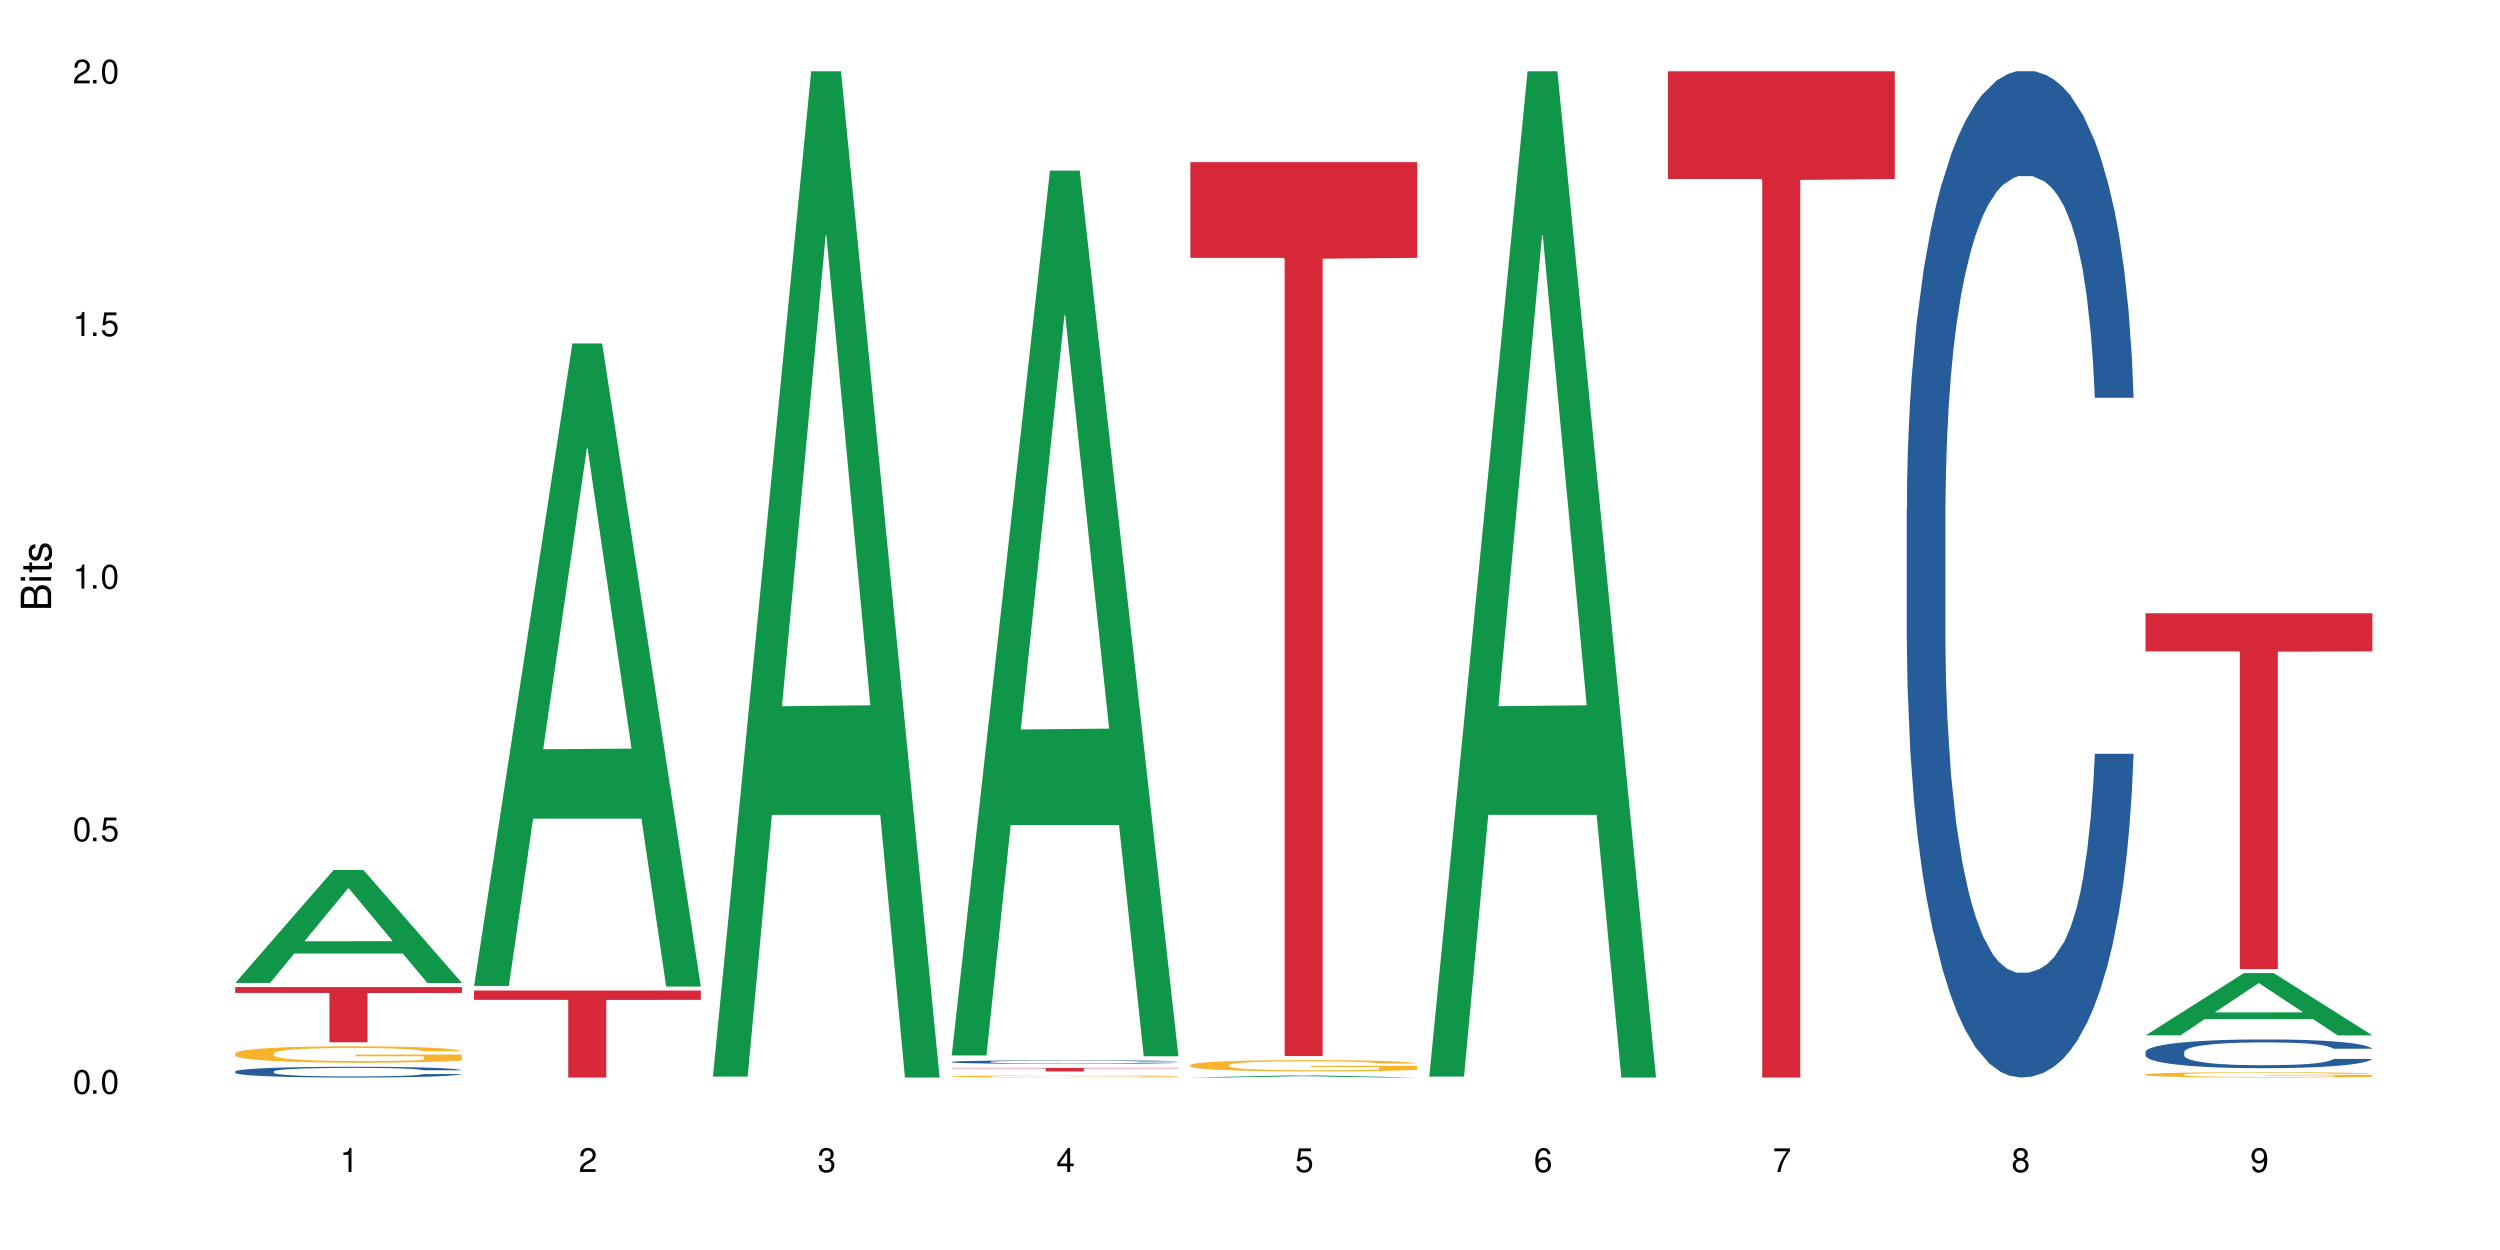 <?xml version="1.0" encoding="UTF-8"?>
<svg xmlns="http://www.w3.org/2000/svg" xmlns:xlink="http://www.w3.org/1999/xlink" width="720" height="360" viewBox="0 0 720 360">
<defs>
<g>
<g id="glyph-0-0">
</g>
<g id="glyph-0-1">
<path d="M 2.641 -6.938 C 2 -6.938 1.422 -6.656 1.078 -6.172 C 0.641 -5.562 0.406 -4.641 0.406 -3.359 C 0.406 -1.016 1.188 0.219 2.641 0.219 C 4.078 0.219 4.859 -1.016 4.859 -3.297 C 4.859 -4.641 4.656 -5.547 4.203 -6.172 C 3.844 -6.656 3.281 -6.938 2.641 -6.938 Z M 2.641 -6.188 C 3.547 -6.188 4 -5.25 4 -3.375 C 4 -1.406 3.562 -0.484 2.625 -0.484 C 1.734 -0.484 1.281 -1.438 1.281 -3.344 C 1.281 -5.25 1.734 -6.188 2.641 -6.188 Z M 2.641 -6.188 "/>
</g>
<g id="glyph-0-2">
<path d="M 1.828 -1 L 0.828 -1 L 0.828 0 L 1.828 0 Z M 1.828 -1 "/>
</g>
<g id="glyph-0-3">
<path d="M 4.562 -6.797 L 1.062 -6.797 L 0.547 -3.094 L 1.328 -3.094 C 1.719 -3.562 2.047 -3.734 2.578 -3.734 C 3.484 -3.734 4.062 -3.109 4.062 -2.094 C 4.062 -1.125 3.484 -0.531 2.578 -0.531 C 1.828 -0.531 1.375 -0.906 1.188 -1.672 L 0.328 -1.672 C 0.453 -1.109 0.547 -0.844 0.75 -0.594 C 1.125 -0.078 1.828 0.219 2.594 0.219 C 3.969 0.219 4.922 -0.781 4.922 -2.219 C 4.922 -3.562 4.031 -4.484 2.719 -4.484 C 2.25 -4.484 1.859 -4.359 1.469 -4.062 L 1.734 -5.969 L 4.562 -5.969 Z M 4.562 -6.797 "/>
</g>
<g id="glyph-0-4">
<path d="M 2.484 -4.938 L 2.484 0 L 3.328 0 L 3.328 -6.938 L 2.766 -6.938 C 2.469 -5.875 2.281 -5.734 0.984 -5.562 L 0.984 -4.938 Z M 2.484 -4.938 "/>
</g>
<g id="glyph-0-5">
<path d="M 4.859 -0.828 L 1.281 -0.828 C 1.359 -1.406 1.672 -1.781 2.5 -2.281 L 3.469 -2.828 C 4.406 -3.344 4.906 -4.062 4.906 -4.906 C 4.906 -5.484 4.672 -6.031 4.266 -6.406 C 3.859 -6.766 3.375 -6.938 2.719 -6.938 C 1.859 -6.938 1.219 -6.625 0.844 -6.031 C 0.609 -5.672 0.5 -5.234 0.484 -4.531 L 1.328 -4.531 C 1.359 -5.016 1.406 -5.281 1.531 -5.516 C 1.75 -5.938 2.188 -6.203 2.703 -6.203 C 3.469 -6.203 4.031 -5.641 4.031 -4.891 C 4.031 -4.344 3.719 -3.859 3.125 -3.516 L 2.234 -3 C 0.812 -2.172 0.406 -1.531 0.328 -0.016 L 4.859 -0.016 Z M 4.859 -0.828 "/>
</g>
<g id="glyph-0-6">
<path d="M 2.125 -3.188 L 2.578 -3.188 C 3.5 -3.188 3.984 -2.766 3.984 -1.922 C 3.984 -1.062 3.469 -0.531 2.594 -0.531 C 1.656 -0.531 1.203 -1 1.156 -2.016 L 0.312 -2.016 C 0.344 -1.453 0.438 -1.094 0.609 -0.781 C 0.953 -0.109 1.625 0.219 2.547 0.219 C 3.953 0.219 4.859 -0.625 4.859 -1.938 C 4.859 -2.828 4.516 -3.297 3.703 -3.594 C 4.344 -3.844 4.656 -4.328 4.656 -5.031 C 4.656 -6.219 3.875 -6.938 2.578 -6.938 C 1.203 -6.938 0.484 -6.172 0.453 -4.703 L 1.297 -4.703 C 1.312 -5.125 1.344 -5.359 1.453 -5.578 C 1.641 -5.969 2.062 -6.203 2.594 -6.203 C 3.344 -6.203 3.797 -5.75 3.797 -5 C 3.797 -4.516 3.609 -4.219 3.25 -4.047 C 3.016 -3.953 2.703 -3.922 2.125 -3.906 Z M 2.125 -3.188 "/>
</g>
<g id="glyph-0-7">
<path d="M 3.141 -1.672 L 3.141 0 L 3.984 0 L 3.984 -1.672 L 4.984 -1.672 L 4.984 -2.438 L 3.984 -2.438 L 3.984 -6.938 L 3.359 -6.938 L 0.266 -2.578 L 0.266 -1.672 Z M 3.141 -2.438 L 1 -2.438 L 3.141 -5.5 Z M 3.141 -2.438 "/>
</g>
<g id="glyph-0-8">
<path d="M 4.781 -5.125 C 4.609 -6.266 3.891 -6.938 2.844 -6.938 C 2.094 -6.938 1.422 -6.578 1.031 -5.953 C 0.594 -5.266 0.406 -4.422 0.406 -3.172 C 0.406 -2 0.578 -1.25 0.984 -0.641 C 1.359 -0.078 1.953 0.219 2.703 0.219 C 3.984 0.219 4.922 -0.75 4.922 -2.094 C 4.922 -3.375 4.062 -4.281 2.844 -4.281 C 2.172 -4.281 1.641 -4.031 1.281 -3.516 C 1.281 -5.234 1.828 -6.188 2.797 -6.188 C 3.391 -6.188 3.797 -5.797 3.938 -5.125 Z M 2.734 -3.531 C 3.547 -3.531 4.062 -2.953 4.062 -2.031 C 4.062 -1.156 3.484 -0.531 2.703 -0.531 C 1.922 -0.531 1.328 -1.188 1.328 -2.078 C 1.328 -2.938 1.906 -3.531 2.734 -3.531 Z M 2.734 -3.531 "/>
</g>
<g id="glyph-0-9">
<path d="M 4.984 -6.797 L 0.438 -6.797 L 0.438 -5.969 L 4.109 -5.969 C 2.5 -3.656 1.828 -2.234 1.328 0 L 2.219 0 C 2.594 -2.172 3.453 -4.047 4.984 -6.094 Z M 4.984 -6.797 "/>
</g>
<g id="glyph-0-10">
<path d="M 3.75 -3.656 C 4.469 -4.094 4.688 -4.438 4.688 -5.078 C 4.688 -6.172 3.844 -6.938 2.641 -6.938 C 1.438 -6.938 0.594 -6.172 0.594 -5.094 C 0.594 -4.438 0.812 -4.094 1.516 -3.656 C 0.734 -3.266 0.359 -2.703 0.359 -1.922 C 0.359 -0.656 1.281 0.219 2.641 0.219 C 3.984 0.219 4.922 -0.656 4.922 -1.922 C 4.922 -2.703 4.531 -3.266 3.75 -3.656 Z M 2.641 -6.188 C 3.359 -6.188 3.812 -5.75 3.812 -5.062 C 3.812 -4.406 3.344 -3.984 2.641 -3.984 C 1.922 -3.984 1.453 -4.406 1.453 -5.078 C 1.453 -5.75 1.922 -6.188 2.641 -6.188 Z M 2.641 -3.266 C 3.484 -3.266 4.062 -2.719 4.062 -1.906 C 4.062 -1.078 3.484 -0.531 2.625 -0.531 C 1.797 -0.531 1.219 -1.094 1.219 -1.906 C 1.219 -2.719 1.781 -3.266 2.641 -3.266 Z M 2.641 -3.266 "/>
</g>
<g id="glyph-0-11">
<path d="M 0.516 -1.578 C 0.672 -0.453 1.406 0.219 2.438 0.219 C 3.188 0.219 3.859 -0.141 4.266 -0.766 C 4.688 -1.453 4.891 -2.297 4.891 -3.547 C 4.891 -4.719 4.703 -5.453 4.312 -6.078 C 3.938 -6.641 3.344 -6.938 2.594 -6.938 C 1.297 -6.938 0.359 -5.969 0.359 -4.625 C 0.359 -3.344 1.234 -2.453 2.453 -2.453 C 3.094 -2.453 3.578 -2.672 4.016 -3.203 C 4 -1.484 3.469 -0.531 2.5 -0.531 C 1.906 -0.531 1.484 -0.906 1.359 -1.578 Z M 2.578 -6.203 C 3.375 -6.203 3.969 -5.531 3.969 -4.641 C 3.969 -3.797 3.391 -3.188 2.547 -3.188 C 1.734 -3.188 1.234 -3.766 1.234 -4.688 C 1.234 -5.562 1.797 -6.203 2.578 -6.203 Z M 2.578 -6.203 "/>
</g>
<g id="glyph-1-0">
</g>
<g id="glyph-1-1">
<path d="M 0 -0.953 L 0 -4.891 C 0 -5.719 -0.234 -6.344 -0.734 -6.797 C -1.188 -7.234 -1.812 -7.469 -2.5 -7.469 C -3.547 -7.469 -4.188 -7 -4.625 -5.875 C -4.984 -6.688 -5.625 -7.094 -6.531 -7.094 C -7.172 -7.094 -7.734 -6.859 -8.141 -6.391 C -8.562 -5.922 -8.75 -5.344 -8.75 -4.5 L -8.75 -0.953 Z M -4.984 -2.062 L -7.766 -2.062 L -7.766 -4.219 C -7.766 -4.844 -7.688 -5.203 -7.453 -5.5 C -7.219 -5.812 -6.859 -5.969 -6.375 -5.969 C -5.891 -5.969 -5.531 -5.812 -5.297 -5.5 C -5.062 -5.203 -4.984 -4.844 -4.984 -4.219 Z M -0.984 -2.062 L -4 -2.062 L -4 -4.781 C -4 -5.766 -3.438 -6.359 -2.484 -6.359 C -1.547 -6.359 -0.984 -5.766 -0.984 -4.781 Z M -0.984 -2.062 "/>
</g>
<g id="glyph-1-2">
<path d="M -6.281 -1.797 L -6.281 -0.797 L 0 -0.797 L 0 -1.797 Z M -8.75 -1.797 L -8.75 -0.797 L -7.484 -0.797 L -7.484 -1.797 Z M -8.75 -1.797 "/>
</g>
<g id="glyph-1-3">
<path d="M -6.281 -3.047 L -6.281 -2.016 L -8.016 -2.016 L -8.016 -1.016 L -6.281 -1.016 L -6.281 -0.172 L -5.469 -0.172 L -5.469 -1.016 L -0.719 -1.016 C -0.078 -1.016 0.281 -1.453 0.281 -2.234 C 0.281 -2.5 0.25 -2.719 0.188 -3.047 L -0.641 -3.047 C -0.609 -2.906 -0.594 -2.766 -0.594 -2.562 C -0.594 -2.141 -0.719 -2.016 -1.156 -2.016 L -5.469 -2.016 L -5.469 -3.047 Z M -6.281 -3.047 "/>
</g>
<g id="glyph-1-4">
<path d="M -4.531 -5.25 C -5.766 -5.25 -6.469 -4.422 -6.469 -2.969 C -6.469 -1.516 -5.719 -0.562 -4.547 -0.562 C -3.562 -0.562 -3.094 -1.062 -2.734 -2.562 L -2.516 -3.484 C -2.344 -4.188 -2.094 -4.469 -1.641 -4.469 C -1.047 -4.469 -0.641 -3.875 -0.641 -3 C -0.641 -2.453 -0.797 -2 -1.062 -1.75 C -1.25 -1.594 -1.422 -1.531 -1.875 -1.469 L -1.875 -0.406 C -0.422 -0.453 0.281 -1.266 0.281 -2.922 C 0.281 -4.5 -0.5 -5.516 -1.719 -5.516 C -2.656 -5.516 -3.172 -4.984 -3.469 -3.734 L -3.703 -2.766 C -3.891 -1.953 -4.156 -1.609 -4.594 -1.609 C -5.188 -1.609 -5.547 -2.125 -5.547 -2.938 C -5.547 -3.75 -5.203 -4.172 -4.531 -4.203 Z M -4.531 -5.25 "/>
</g>
</g>
</defs>
<rect x="-72" y="-36" width="864" height="432" fill="rgb(100%, 100%, 100%)" fill-opacity="1"/>
<path fill-rule="nonzero" fill="rgb(6.275%, 58.824%, 28.235%)" fill-opacity="1" d="M 67.73 283.078 L 67.801 283.047 L 96.07 250.547 L 104.656 250.547 L 133.066 283.109 L 123.082 283.109 L 115.965 274.609 L 84.762 274.609 L 77.781 283.078 L 67.73 283.078 L 87.766 271.09 L 113.102 271.062 L 100.469 255.863 L 100.328 255.836 L 100.188 255.926 L 87.695 271.062 L 87.766 271.09 Z M 67.73 283.078 "/>
<path fill-rule="nonzero" fill="rgb(14.51%, 36.078%, 60%)" fill-opacity="1" d="M 67.73 308.578 L 67.812 308.578 L 67.812 308.508 L 68.051 308.402 L 68.605 308.266 L 69.164 308.172 L 70.598 308.004 L 72.59 307.844 L 74.664 307.719 L 76.176 307.645 L 77.531 307.586 L 80.637 307.48 L 82.629 307.43 L 84.781 307.379 L 87.41 307.332 L 89.324 307.305 L 93.625 307.258 L 96.812 307.238 L 99.281 307.23 L 104.621 307.23 L 107.809 307.242 L 110.117 307.254 L 112.668 307.277 L 114.82 307.305 L 118.562 307.367 L 121.91 307.445 L 123.426 307.492 L 125.816 307.578 L 127.648 307.664 L 128.922 307.738 L 130.355 307.844 L 131.629 307.969 L 132.586 308.113 L 133.066 308.238 L 121.91 308.238 L 121.352 308.125 L 120.715 308.035 L 119.52 307.918 L 118.324 307.836 L 116.652 307.754 L 115.137 307.699 L 113.066 307.648 L 111.234 307.613 L 109.32 307.586 L 107.488 307.57 L 103.984 307.555 L 99.922 307.555 L 98.406 307.559 L 95.297 307.582 L 93.625 307.602 L 91.234 307.641 L 89.562 307.68 L 87.57 307.734 L 86.215 307.781 L 84.543 307.855 L 83.348 307.922 L 81.992 308.016 L 81.195 308.086 L 80.48 308.164 L 79.84 308.258 L 79.363 308.359 L 79.043 308.465 L 78.887 308.566 L 78.887 309.004 L 79.043 309.105 L 79.441 309.227 L 80.48 309.398 L 81.992 309.551 L 83.746 309.668 L 85.418 309.754 L 86.375 309.793 L 87.648 309.84 L 89.641 309.895 L 92.512 309.953 L 94.184 309.977 L 96.734 309.996 L 99.363 310.008 L 102.867 310.008 L 105.977 309.996 L 108.047 309.984 L 110.199 309.961 L 113.145 309.914 L 114.98 309.867 L 116.57 309.812 L 117.766 309.758 L 118.562 309.715 L 119.758 309.625 L 120.715 309.531 L 121.434 309.43 L 121.91 309.336 L 133.066 309.336 L 132.586 309.449 L 131.871 309.559 L 131.152 309.641 L 130.039 309.738 L 128.762 309.828 L 126.93 309.926 L 125.418 309.992 L 123.426 310.062 L 121.59 310.117 L 119.602 310.164 L 116.652 310.223 L 114.738 310.25 L 112.668 310.277 L 110.199 310.297 L 107.09 310.316 L 103.746 310.328 L 100.637 310.332 L 97.289 310.328 L 94.82 310.316 L 91.555 310.289 L 87.492 310.238 L 84.543 310.184 L 82.23 310.133 L 80.238 310.074 L 78.008 309.996 L 75.141 309.871 L 73.387 309.777 L 72.191 309.695 L 70.84 309.586 L 69.883 309.488 L 68.766 309.328 L 67.969 309.129 L 67.73 308.973 Z M 67.73 308.578 "/>
<path fill-rule="nonzero" fill="rgb(96.863%, 70.196%, 16.863%)" fill-opacity="1" d="M 67.73 303.363 L 67.812 303.359 L 67.812 303.273 L 68.129 303.078 L 68.926 302.809 L 69.961 302.59 L 71.078 302.418 L 71.793 302.328 L 72.988 302.195 L 74.023 302.102 L 76.656 301.906 L 80 301.727 L 81.832 301.648 L 83.906 301.574 L 86.852 301.492 L 88.207 301.465 L 92.352 301.395 L 97.051 301.352 L 102.23 301.336 L 104.621 301.344 L 107.887 301.359 L 112.348 301.406 L 114.898 301.449 L 116.891 301.492 L 118.961 301.551 L 121.512 301.637 L 123.902 301.738 L 125.816 301.844 L 127.727 301.973 L 129.32 302.109 L 130.676 302.262 L 131.871 302.441 L 132.586 302.594 L 133.066 302.746 L 121.988 302.746 L 121.352 302.594 L 120.637 302.477 L 119.441 302.336 L 118.246 302.23 L 117.051 302.148 L 114.82 302.039 L 112.906 301.969 L 110.516 301.906 L 108.207 301.867 L 105.578 301.844 L 103.984 301.836 L 99.762 301.836 L 95.938 301.863 L 93.707 301.898 L 92.113 301.934 L 89.879 302 L 88.527 302.051 L 87.73 302.086 L 85.34 302.219 L 83.746 302.34 L 82.871 302.422 L 81.754 302.551 L 80.957 302.668 L 80.082 302.84 L 79.602 302.969 L 78.965 303.262 L 78.887 304.039 L 79.125 304.203 L 79.602 304.383 L 80.238 304.539 L 81.195 304.703 L 82.152 304.828 L 83.824 304.996 L 85.258 305.105 L 86.375 305.18 L 88.527 305.297 L 89.402 305.336 L 91.473 305.414 L 93.625 305.473 L 96.254 305.527 L 98.246 305.551 L 101.434 305.574 L 105.496 305.574 L 110.277 305.547 L 113.305 305.512 L 115.379 305.48 L 116.73 305.449 L 118.406 305.402 L 119.602 305.359 L 120.715 305.309 L 122.07 305.238 L 122.07 304.203 L 102.391 304.199 L 102.391 303.719 L 132.984 303.711 L 133.066 305.402 L 131.391 305.516 L 129.32 305.629 L 127.328 305.715 L 125.258 305.789 L 122.309 305.871 L 119.918 305.922 L 116.254 305.984 L 112.906 306.023 L 109.402 306.047 L 106.293 306.062 L 102.629 306.066 L 99.363 306.059 L 95.855 306.031 L 93.066 305.996 L 90.52 305.953 L 87.969 305.898 L 84.781 305.809 L 82.711 305.734 L 80.559 305.645 L 78.406 305.535 L 76.496 305.418 L 75.219 305.328 L 73.945 305.223 L 72.59 305.094 L 71.316 304.949 L 70.359 304.812 L 69.484 304.664 L 68.848 304.52 L 68.211 304.324 L 67.891 304.172 L 67.73 304.035 Z M 67.73 303.363 "/>
<path fill-rule="nonzero" fill="rgb(83.922%, 15.686%, 22.353%)" fill-opacity="1" d="M 67.73 284.27 L 133.066 284.27 L 133.066 285.973 L 105.836 285.988 L 105.836 300.176 L 94.879 300.176 L 94.879 286.004 L 94.723 285.973 L 67.73 285.973 Z M 67.73 284.27 "/>
<path fill-rule="nonzero" fill="rgb(6.275%, 58.824%, 28.235%)" fill-opacity="1" d="M 136.504 283.941 L 136.574 283.766 L 164.844 98.922 L 173.43 98.922 L 201.836 284.113 L 191.855 284.113 L 184.738 235.773 L 153.535 235.773 L 146.555 283.941 L 136.504 283.941 L 156.535 215.777 L 181.875 215.602 L 169.242 129.18 L 169.102 129.008 L 168.961 129.527 L 156.469 215.602 L 156.535 215.777 Z M 136.504 283.941 "/>
<path fill-rule="nonzero" fill="rgb(83.922%, 15.686%, 22.353%)" fill-opacity="1" d="M 136.504 285.277 L 201.836 285.277 L 201.836 287.961 L 174.609 287.984 L 174.609 310.332 L 163.652 310.332 L 163.652 288.008 L 163.496 287.961 L 136.504 287.961 Z M 136.504 285.277 "/>
<path fill-rule="nonzero" fill="rgb(6.275%, 58.824%, 28.235%)" fill-opacity="1" d="M 205.277 310.059 L 205.348 309.789 L 233.617 20.527 L 242.203 20.527 L 270.609 310.332 L 260.629 310.332 L 253.508 234.684 L 222.309 234.684 L 215.328 310.059 L 205.277 310.059 L 225.309 203.391 L 250.648 203.117 L 238.012 67.875 L 237.875 67.602 L 237.734 68.418 L 225.238 203.117 L 225.309 203.391 Z M 205.277 310.059 "/>
<path fill-rule="nonzero" fill="rgb(6.275%, 58.824%, 28.235%)" fill-opacity="1" d="M 274.051 303.973 L 274.117 303.73 L 302.387 49.125 L 310.973 49.125 L 339.383 304.211 L 329.402 304.211 L 322.281 237.625 L 291.082 237.625 L 284.102 303.973 L 274.051 303.973 L 294.082 210.082 L 319.422 209.84 L 306.785 90.801 L 306.645 90.562 L 306.508 91.281 L 294.012 209.84 L 294.082 210.082 Z M 274.051 303.973 "/>
<path fill-rule="nonzero" fill="rgb(14.51%, 36.078%, 60%)" fill-opacity="1" d="M 274.051 305.82 L 274.129 305.816 L 274.129 305.797 L 274.367 305.762 L 274.926 305.715 L 275.484 305.684 L 276.918 305.629 L 278.91 305.578 L 280.98 305.535 L 282.496 305.512 L 283.848 305.492 L 286.957 305.457 L 288.949 305.441 L 291.102 305.426 L 293.73 305.406 L 295.641 305.398 L 299.945 305.383 L 303.129 305.379 L 305.602 305.375 L 310.938 305.375 L 314.125 305.379 L 316.438 305.383 L 318.984 305.391 L 321.137 305.398 L 324.883 305.418 L 328.23 305.445 L 329.742 305.461 L 332.133 305.488 L 333.965 305.516 L 335.238 305.543 L 336.676 305.578 L 337.949 305.617 L 338.906 305.664 L 339.383 305.707 L 328.23 305.707 L 327.672 305.668 L 327.035 305.641 L 325.84 305.602 L 324.645 305.574 L 322.969 305.547 L 321.457 305.531 L 319.383 305.512 L 317.551 305.5 L 315.641 305.492 L 313.809 305.488 L 310.301 305.48 L 306.238 305.48 L 304.723 305.484 L 301.617 305.488 L 299.945 305.496 L 297.555 305.512 L 295.879 305.523 L 293.887 305.539 L 292.535 305.555 L 290.859 305.582 L 289.664 305.602 L 288.312 305.633 L 287.516 305.656 L 286.797 305.684 L 286.16 305.715 L 285.684 305.746 L 285.363 305.781 L 285.203 305.816 L 285.203 305.961 L 285.363 305.992 L 285.762 306.031 L 286.797 306.09 L 288.312 306.141 L 290.062 306.18 L 291.738 306.207 L 292.691 306.219 L 293.969 306.234 L 295.961 306.254 L 298.828 306.273 L 300.5 306.277 L 303.051 306.285 L 305.68 306.289 L 309.188 306.289 L 312.293 306.285 L 314.363 306.281 L 316.516 306.273 L 319.465 306.258 L 321.297 306.242 L 322.891 306.227 L 324.086 306.207 L 324.883 306.191 L 326.078 306.164 L 327.035 306.133 L 327.75 306.102 L 328.23 306.066 L 339.383 306.066 L 338.906 306.105 L 338.188 306.141 L 337.473 306.168 L 336.355 306.203 L 335.082 306.23 L 333.25 306.262 L 331.734 306.285 L 329.742 306.309 L 327.91 306.324 L 325.918 306.34 L 322.969 306.359 L 321.059 306.371 L 318.984 306.379 L 316.516 306.387 L 313.41 306.391 L 310.062 306.395 L 306.957 306.398 L 303.609 306.395 L 301.141 306.391 L 297.871 306.383 L 293.809 306.367 L 290.859 306.348 L 288.551 306.332 L 286.559 306.312 L 284.328 306.285 L 281.457 306.246 L 279.707 306.215 L 278.512 306.188 L 277.156 306.152 L 276.199 306.117 L 275.086 306.066 L 274.289 306 L 274.051 305.949 Z M 274.051 305.82 "/>
<path fill-rule="nonzero" fill="rgb(96.863%, 70.196%, 16.863%)" fill-opacity="1" d="M 274.051 309.996 L 274.129 309.996 L 274.129 309.988 L 274.449 309.961 L 275.246 309.93 L 276.281 309.902 L 277.395 309.879 L 278.113 309.871 L 279.309 309.855 L 280.344 309.84 L 282.973 309.816 L 286.32 309.797 L 288.152 309.785 L 290.223 309.777 L 293.172 309.766 L 294.527 309.762 L 298.668 309.754 L 303.371 309.75 L 308.547 309.746 L 310.938 309.746 L 314.207 309.75 L 318.668 309.754 L 321.219 309.762 L 323.207 309.766 L 325.281 309.773 L 327.832 309.785 L 330.219 309.797 L 332.133 309.809 L 334.043 309.824 L 335.637 309.844 L 336.992 309.863 L 338.188 309.883 L 338.906 309.902 L 339.383 309.922 L 328.309 309.922 L 327.672 309.902 L 326.953 309.887 L 325.758 309.871 L 323.367 309.848 L 321.137 309.832 L 319.227 309.824 L 316.836 309.816 L 314.523 309.812 L 311.895 309.809 L 306.078 309.809 L 302.254 309.812 L 300.023 309.816 L 298.43 309.82 L 296.199 309.828 L 294.844 309.836 L 294.047 309.84 L 291.656 309.855 L 290.062 309.871 L 289.188 309.883 L 288.07 309.898 L 287.273 309.91 L 286.398 309.934 L 285.922 309.949 L 285.285 309.984 L 285.203 310.082 L 285.441 310.102 L 285.922 310.125 L 286.559 310.145 L 287.516 310.164 L 288.469 310.18 L 290.145 310.199 L 291.578 310.215 L 292.691 310.223 L 294.844 310.238 L 295.723 310.242 L 297.793 310.25 L 299.945 310.258 L 302.574 310.266 L 304.566 310.27 L 307.75 310.273 L 311.816 310.273 L 316.598 310.27 L 319.625 310.266 L 321.695 310.258 L 323.051 310.258 L 324.723 310.25 L 325.918 310.246 L 327.035 310.238 L 328.387 310.23 L 328.387 310.102 L 308.707 310.102 L 308.707 310.043 L 339.305 310.043 L 339.383 310.25 L 337.711 310.266 L 335.637 310.277 L 333.645 310.289 L 331.574 310.297 L 328.625 310.309 L 326.238 310.316 L 322.57 310.324 L 319.227 310.328 L 315.719 310.332 L 305.68 310.332 L 302.176 310.328 L 299.387 310.324 L 296.836 310.32 L 294.285 310.312 L 291.102 310.301 L 289.027 310.293 L 286.875 310.281 L 284.727 310.266 L 282.812 310.254 L 281.539 310.242 L 280.266 310.227 L 278.91 310.211 L 277.633 310.195 L 276.68 310.176 L 275.801 310.16 L 275.164 310.141 L 274.527 310.117 L 274.207 310.098 L 274.051 310.082 Z M 274.051 309.996 "/>
<path fill-rule="nonzero" fill="rgb(83.922%, 15.686%, 22.353%)" fill-opacity="1" d="M 274.051 307.562 L 339.383 307.562 L 339.383 307.672 L 312.152 307.672 L 312.152 308.582 L 301.199 308.582 L 301.199 307.672 L 274.051 307.672 Z M 274.051 307.562 "/>
<path fill-rule="nonzero" fill="rgb(6.275%, 58.824%, 28.235%)" fill-opacity="1" d="M 342.82 310.332 L 342.891 310.332 L 371.16 309.73 L 379.746 309.73 L 408.156 310.332 L 398.176 310.332 L 391.055 310.176 L 359.852 310.176 L 352.875 310.332 L 342.82 310.332 L 362.855 310.109 L 388.191 310.109 L 375.559 309.828 L 375.418 309.828 L 375.281 309.832 L 362.785 310.109 L 362.855 310.109 Z M 342.82 310.332 "/>
<path fill-rule="nonzero" fill="rgb(96.863%, 70.196%, 16.863%)" fill-opacity="1" d="M 342.82 306.711 L 342.902 306.707 L 342.902 306.648 L 343.219 306.512 L 344.016 306.328 L 345.051 306.18 L 346.168 306.059 L 346.887 305.996 L 348.082 305.91 L 349.117 305.844 L 351.746 305.711 L 355.094 305.586 L 356.926 305.531 L 358.996 305.48 L 361.945 305.426 L 363.297 305.402 L 367.441 305.355 L 372.141 305.328 L 377.32 305.316 L 379.711 305.32 L 382.977 305.332 L 387.441 305.363 L 389.988 305.395 L 391.98 305.426 L 394.055 305.465 L 396.602 305.523 L 398.992 305.594 L 400.906 305.664 L 402.816 305.754 L 404.41 305.848 L 405.766 305.953 L 406.961 306.078 L 407.68 306.18 L 408.156 306.285 L 397.082 306.285 L 396.445 306.18 L 395.727 306.102 L 394.531 306.004 L 393.336 305.934 L 392.141 305.875 L 389.91 305.797 L 387.996 305.75 L 385.609 305.711 L 383.297 305.684 L 380.668 305.664 L 379.074 305.66 L 374.852 305.66 L 371.027 305.68 L 368.797 305.703 L 367.203 305.727 L 364.973 305.773 L 363.617 305.809 L 362.82 305.832 L 360.43 305.922 L 358.836 306.008 L 357.961 306.062 L 356.844 306.152 L 356.047 306.23 L 355.172 306.352 L 354.695 306.438 L 354.055 306.641 L 353.977 307.176 L 354.215 307.289 L 354.695 307.41 L 355.332 307.516 L 356.285 307.629 L 357.242 307.715 L 358.918 307.832 L 360.352 307.91 L 361.465 307.957 L 363.617 308.039 L 364.492 308.066 L 366.566 308.117 L 368.715 308.16 L 371.344 308.195 L 373.336 308.215 L 376.523 308.23 L 380.59 308.23 L 385.367 308.211 L 388.395 308.188 L 390.469 308.164 L 391.824 308.145 L 393.496 308.109 L 394.691 308.082 L 395.805 308.047 L 397.16 307.996 L 397.16 307.289 L 377.48 307.285 L 377.48 306.953 L 408.074 306.949 L 408.156 308.109 L 406.484 308.191 L 404.41 308.266 L 402.418 308.328 L 400.348 308.379 L 397.398 308.434 L 395.008 308.469 L 391.344 308.512 L 387.996 308.539 L 384.492 308.555 L 381.387 308.562 L 377.719 308.566 L 374.453 308.562 L 370.949 308.543 L 368.16 308.52 L 365.609 308.488 L 363.059 308.453 L 359.871 308.391 L 357.801 308.34 L 355.648 308.277 L 353.5 308.203 L 351.586 308.121 L 350.312 308.059 L 349.035 307.988 L 347.684 307.898 L 346.406 307.797 L 345.449 307.707 L 344.574 307.602 L 343.938 307.504 L 343.301 307.371 L 342.98 307.266 L 342.82 307.172 Z M 342.82 306.711 "/>
<path fill-rule="nonzero" fill="rgb(83.922%, 15.686%, 22.353%)" fill-opacity="1" d="M 342.82 46.699 L 408.156 46.699 L 408.156 74.258 L 380.926 74.5 L 380.926 304.152 L 369.973 304.152 L 369.973 74.742 L 369.812 74.258 L 342.82 74.258 Z M 342.82 46.699 "/>
<path fill-rule="nonzero" fill="rgb(6.275%, 58.824%, 28.235%)" fill-opacity="1" d="M 411.594 310.059 L 411.664 309.789 L 439.934 20.527 L 448.52 20.527 L 476.93 310.332 L 466.945 310.332 L 459.828 234.684 L 428.625 234.684 L 421.645 310.059 L 411.594 310.059 L 431.629 203.391 L 456.965 203.117 L 444.332 67.875 L 444.191 67.602 L 444.051 68.418 L 431.559 203.117 L 431.629 203.391 Z M 411.594 310.059 "/>
<path fill-rule="nonzero" fill="rgb(83.922%, 15.686%, 22.353%)" fill-opacity="1" d="M 480.367 20.527 L 545.703 20.527 L 545.703 51.547 L 518.473 51.82 L 518.473 310.332 L 507.516 310.332 L 507.516 52.094 L 507.359 51.547 L 480.367 51.547 Z M 480.367 20.527 "/>
<path fill-rule="nonzero" fill="rgb(14.51%, 36.078%, 60%)" fill-opacity="1" d="M 549.141 146.621 L 549.219 146.355 L 549.219 140 L 549.457 129.934 L 550.016 117.215 L 550.574 108.477 L 552.008 92.844 L 554 77.746 L 556.07 66.09 L 557.586 59.203 L 558.941 53.902 L 562.047 44.102 L 564.039 39.07 L 566.191 34.566 L 568.82 30.062 L 570.73 27.414 L 575.035 23.176 L 578.223 21.32 L 580.691 20.527 L 586.031 20.527 L 589.215 21.586 L 591.527 22.91 L 594.078 25.031 L 596.227 27.414 L 599.973 33.242 L 603.32 40.66 L 604.832 44.898 L 607.223 53.109 L 609.055 61.055 L 610.332 67.945 L 611.766 77.746 L 613.039 89.668 L 613.996 103.176 L 614.473 114.566 L 603.32 114.566 L 602.762 103.973 L 602.125 95.758 L 600.93 84.898 L 599.734 77.215 L 598.062 69.535 L 596.547 64.5 L 594.477 59.469 L 592.645 56.289 L 590.73 53.902 L 588.898 52.316 L 585.391 50.727 L 581.328 50.727 L 579.816 51.254 L 576.707 53.375 L 575.035 55.23 L 572.645 58.938 L 570.973 62.383 L 568.98 67.68 L 567.625 72.184 L 565.953 79.07 L 564.758 85.164 L 563.402 93.906 L 562.605 100.527 L 561.887 107.945 L 561.25 116.688 L 560.773 125.957 L 560.453 135.762 L 560.293 145.297 L 560.293 186.355 L 560.453 195.895 L 560.852 207.02 L 561.887 223.18 L 563.402 237.219 L 565.156 248.344 L 566.828 256.293 L 567.785 260 L 569.059 264.238 L 571.051 269.535 L 573.918 274.836 L 575.594 276.953 L 578.141 279.074 L 580.77 280.133 L 584.277 280.133 L 587.383 279.074 L 589.457 277.75 L 591.605 275.629 L 594.555 271.125 L 596.387 266.887 L 597.98 261.855 L 599.176 256.82 L 599.973 252.582 L 601.168 244.371 L 602.125 235.363 L 602.84 226.094 L 603.32 217.086 L 614.473 217.086 L 613.996 227.684 L 613.277 238.012 L 612.562 245.695 L 611.445 254.969 L 610.172 263.18 L 608.34 272.449 L 606.824 278.543 L 604.832 285.168 L 603 290.199 L 601.008 294.703 L 598.062 300 L 596.148 302.648 L 594.078 305.035 L 591.605 307.152 L 588.5 309.008 L 585.152 310.066 L 582.047 310.332 L 578.699 309.801 L 576.23 308.742 L 572.965 306.359 L 568.898 301.59 L 565.953 296.559 L 563.641 291.523 L 561.648 286.227 L 559.418 279.074 L 556.551 267.418 L 554.797 258.41 L 553.602 250.992 L 552.246 240.664 L 551.293 231.391 L 550.176 216.555 L 549.379 197.746 L 549.141 183.18 Z M 549.141 146.621 "/>
<path fill-rule="nonzero" fill="rgb(6.275%, 58.824%, 28.235%)" fill-opacity="1" d="M 617.914 298.176 L 617.98 298.16 L 646.25 280.25 L 654.836 280.25 L 683.246 298.195 L 673.266 298.195 L 666.145 293.512 L 634.945 293.512 L 627.965 298.176 L 617.914 298.176 L 637.945 291.574 L 663.285 291.555 L 650.648 283.184 L 650.512 283.168 L 650.371 283.215 L 637.875 291.555 L 637.945 291.574 Z M 617.914 298.176 "/>
<path fill-rule="nonzero" fill="rgb(14.51%, 36.078%, 60%)" fill-opacity="1" d="M 617.914 302.961 L 617.992 302.953 L 617.992 302.77 L 618.23 302.484 L 618.789 302.121 L 619.348 301.871 L 620.781 301.422 L 622.773 300.992 L 624.844 300.66 L 626.359 300.461 L 627.711 300.312 L 630.82 300.031 L 632.812 299.887 L 634.965 299.758 L 637.594 299.629 L 639.504 299.555 L 643.809 299.434 L 646.996 299.379 L 649.465 299.359 L 654.801 299.359 L 657.988 299.387 L 660.301 299.426 L 662.852 299.488 L 665 299.555 L 668.746 299.723 L 672.094 299.934 L 673.605 300.055 L 675.996 300.289 L 677.828 300.516 L 679.102 300.711 L 680.539 300.992 L 681.812 301.332 L 682.77 301.719 L 683.246 302.043 L 672.094 302.043 L 671.535 301.742 L 670.898 301.508 L 669.703 301.195 L 668.508 300.977 L 666.832 300.758 L 665.32 300.613 L 663.246 300.469 L 661.414 300.379 L 659.504 300.312 L 657.672 300.266 L 654.164 300.219 L 650.102 300.219 L 648.586 300.234 L 645.48 300.297 L 643.809 300.348 L 641.418 300.457 L 639.742 300.555 L 637.75 300.703 L 636.398 300.832 L 634.723 301.031 L 633.527 301.203 L 632.176 301.453 L 631.379 301.645 L 630.66 301.855 L 630.023 302.105 L 629.547 302.371 L 629.227 302.648 L 629.066 302.922 L 629.066 304.094 L 629.227 304.367 L 629.625 304.684 L 630.66 305.145 L 632.176 305.547 L 633.926 305.863 L 635.602 306.09 L 636.559 306.199 L 637.832 306.32 L 639.824 306.469 L 642.691 306.621 L 644.363 306.684 L 646.914 306.742 L 649.543 306.773 L 653.051 306.773 L 656.156 306.742 L 658.227 306.703 L 660.379 306.645 L 663.328 306.516 L 665.16 306.395 L 666.754 306.25 L 667.949 306.105 L 668.746 305.984 L 669.941 305.75 L 670.898 305.492 L 671.613 305.23 L 672.094 304.973 L 683.246 304.973 L 682.77 305.273 L 682.051 305.57 L 681.336 305.789 L 680.219 306.055 L 678.945 306.289 L 677.113 306.555 L 675.598 306.727 L 673.605 306.918 L 671.773 307.059 L 669.781 307.188 L 666.832 307.34 L 664.922 307.414 L 662.852 307.484 L 660.379 307.543 L 657.273 307.598 L 653.926 307.629 L 650.82 307.637 L 647.473 307.621 L 645.004 307.59 L 641.734 307.523 L 637.672 307.387 L 634.723 307.242 L 632.414 307.098 L 630.422 306.945 L 628.191 306.742 L 625.324 306.41 L 623.57 306.152 L 622.375 305.941 L 621.02 305.645 L 620.062 305.379 L 618.949 304.957 L 618.152 304.418 L 617.914 304.004 Z M 617.914 302.961 "/>
<path fill-rule="nonzero" fill="rgb(96.863%, 70.196%, 16.863%)" fill-opacity="1" d="M 617.914 309.457 L 617.992 309.453 L 617.992 309.426 L 618.312 309.363 L 619.109 309.277 L 620.145 309.203 L 621.258 309.148 L 621.977 309.121 L 623.172 309.078 L 624.207 309.047 L 626.836 308.984 L 630.184 308.926 L 632.016 308.898 L 634.086 308.875 L 637.035 308.848 L 638.391 308.84 L 642.531 308.816 L 647.234 308.805 L 652.414 308.801 L 654.801 308.801 L 658.07 308.805 L 662.531 308.82 L 665.082 308.836 L 667.074 308.848 L 669.145 308.867 L 671.695 308.895 L 674.082 308.93 L 675.996 308.961 L 677.91 309.004 L 679.5 309.051 L 680.855 309.098 L 682.051 309.156 L 682.77 309.207 L 683.246 309.254 L 672.172 309.254 L 671.535 309.207 L 670.816 309.168 L 669.621 309.121 L 668.426 309.09 L 667.23 309.062 L 665 309.027 L 663.09 309.004 L 660.699 308.984 L 658.387 308.973 L 655.758 308.961 L 649.941 308.961 L 646.117 308.969 L 643.887 308.98 L 642.293 308.992 L 640.062 309.012 L 638.707 309.031 L 637.91 309.043 L 635.52 309.086 L 633.926 309.125 L 633.051 309.152 L 631.934 309.191 L 631.141 309.23 L 630.262 309.285 L 629.785 309.328 L 629.148 309.422 L 629.066 309.676 L 629.305 309.73 L 629.785 309.785 L 630.422 309.836 L 631.379 309.891 L 632.332 309.93 L 634.008 309.984 L 635.441 310.023 L 636.559 310.047 L 638.707 310.082 L 639.586 310.098 L 641.656 310.121 L 643.809 310.141 L 646.438 310.156 L 648.43 310.164 L 651.617 310.172 L 655.68 310.172 L 660.461 310.164 L 663.488 310.152 L 665.559 310.141 L 666.914 310.133 L 668.586 310.117 L 669.781 310.102 L 670.898 310.086 L 672.25 310.062 L 672.25 309.73 L 652.57 309.727 L 652.57 309.57 L 683.168 309.57 L 683.246 310.117 L 681.574 310.156 L 679.5 310.191 L 677.512 310.219 L 675.438 310.242 L 672.492 310.27 L 670.102 310.285 L 666.434 310.305 L 663.09 310.32 L 659.582 310.328 L 656.477 310.332 L 652.809 310.332 L 649.543 310.328 L 646.039 310.32 L 643.25 310.309 L 640.699 310.297 L 638.148 310.277 L 634.965 310.25 L 632.891 310.223 L 630.742 310.195 L 628.59 310.16 L 626.676 310.121 L 625.402 310.094 L 624.129 310.059 L 622.773 310.016 L 621.496 309.969 L 620.543 309.926 L 619.664 309.879 L 619.027 309.832 L 618.391 309.77 L 618.07 309.719 L 617.914 309.676 Z M 617.914 309.457 "/>
<path fill-rule="nonzero" fill="rgb(83.922%, 15.686%, 22.353%)" fill-opacity="1" d="M 617.914 176.629 L 683.246 176.629 L 683.246 187.594 L 656.016 187.691 L 656.016 279.086 L 645.062 279.086 L 645.062 187.785 L 644.902 187.594 L 617.914 187.594 Z M 617.914 176.629 "/>
<g fill="rgb(0%, 0%, 0%)" fill-opacity="1">
<use xlink:href="#glyph-0-1" x="20.965" y="314.993"/>
<use xlink:href="#glyph-0-2" x="25.965" y="314.993"/>
<use xlink:href="#glyph-0-1" x="28.965" y="314.993"/>
</g>
<g fill="rgb(0%, 0%, 0%)" fill-opacity="1">
<use xlink:href="#glyph-0-1" x="20.965" y="242.251"/>
<use xlink:href="#glyph-0-2" x="25.965" y="242.251"/>
<use xlink:href="#glyph-0-3" x="28.965" y="242.251"/>
</g>
<g fill="rgb(0%, 0%, 0%)" fill-opacity="1">
<use xlink:href="#glyph-0-4" x="20.965" y="169.509"/>
<use xlink:href="#glyph-0-2" x="25.965" y="169.509"/>
<use xlink:href="#glyph-0-1" x="28.965" y="169.509"/>
</g>
<g fill="rgb(0%, 0%, 0%)" fill-opacity="1">
<use xlink:href="#glyph-0-4" x="20.965" y="96.767"/>
<use xlink:href="#glyph-0-2" x="25.965" y="96.767"/>
<use xlink:href="#glyph-0-3" x="28.965" y="96.767"/>
</g>
<g fill="rgb(0%, 0%, 0%)" fill-opacity="1">
<use xlink:href="#glyph-0-5" x="20.965" y="24.024"/>
<use xlink:href="#glyph-0-2" x="25.965" y="24.024"/>
<use xlink:href="#glyph-0-1" x="28.965" y="24.024"/>
</g>
<g fill="rgb(0%, 0%, 0%)" fill-opacity="1">
<use xlink:href="#glyph-0-4" x="97.898" y="337.532"/>
</g>
<g fill="rgb(0%, 0%, 0%)" fill-opacity="1">
<use xlink:href="#glyph-0-5" x="166.672" y="337.532"/>
</g>
<g fill="rgb(0%, 0%, 0%)" fill-opacity="1">
<use xlink:href="#glyph-0-6" x="235.445" y="337.532"/>
</g>
<g fill="rgb(0%, 0%, 0%)" fill-opacity="1">
<use xlink:href="#glyph-0-7" x="304.215" y="337.532"/>
</g>
<g fill="rgb(0%, 0%, 0%)" fill-opacity="1">
<use xlink:href="#glyph-0-3" x="372.988" y="337.532"/>
</g>
<g fill="rgb(0%, 0%, 0%)" fill-opacity="1">
<use xlink:href="#glyph-0-8" x="441.762" y="337.532"/>
</g>
<g fill="rgb(0%, 0%, 0%)" fill-opacity="1">
<use xlink:href="#glyph-0-9" x="510.535" y="337.532"/>
</g>
<g fill="rgb(0%, 0%, 0%)" fill-opacity="1">
<use xlink:href="#glyph-0-10" x="579.309" y="337.532"/>
</g>
<g fill="rgb(0%, 0%, 0%)" fill-opacity="1">
<use xlink:href="#glyph-0-11" x="648.078" y="337.532"/>
</g>
<g fill="rgb(0%, 0%, 0%)" fill-opacity="1">
<use xlink:href="#glyph-1-1" x="14.725" y="176.012"/>
<use xlink:href="#glyph-1-2" x="14.725" y="168.012"/>
<use xlink:href="#glyph-1-3" x="14.725" y="165.012"/>
<use xlink:href="#glyph-1-4" x="14.725" y="162.012"/>
</g>
</svg>
